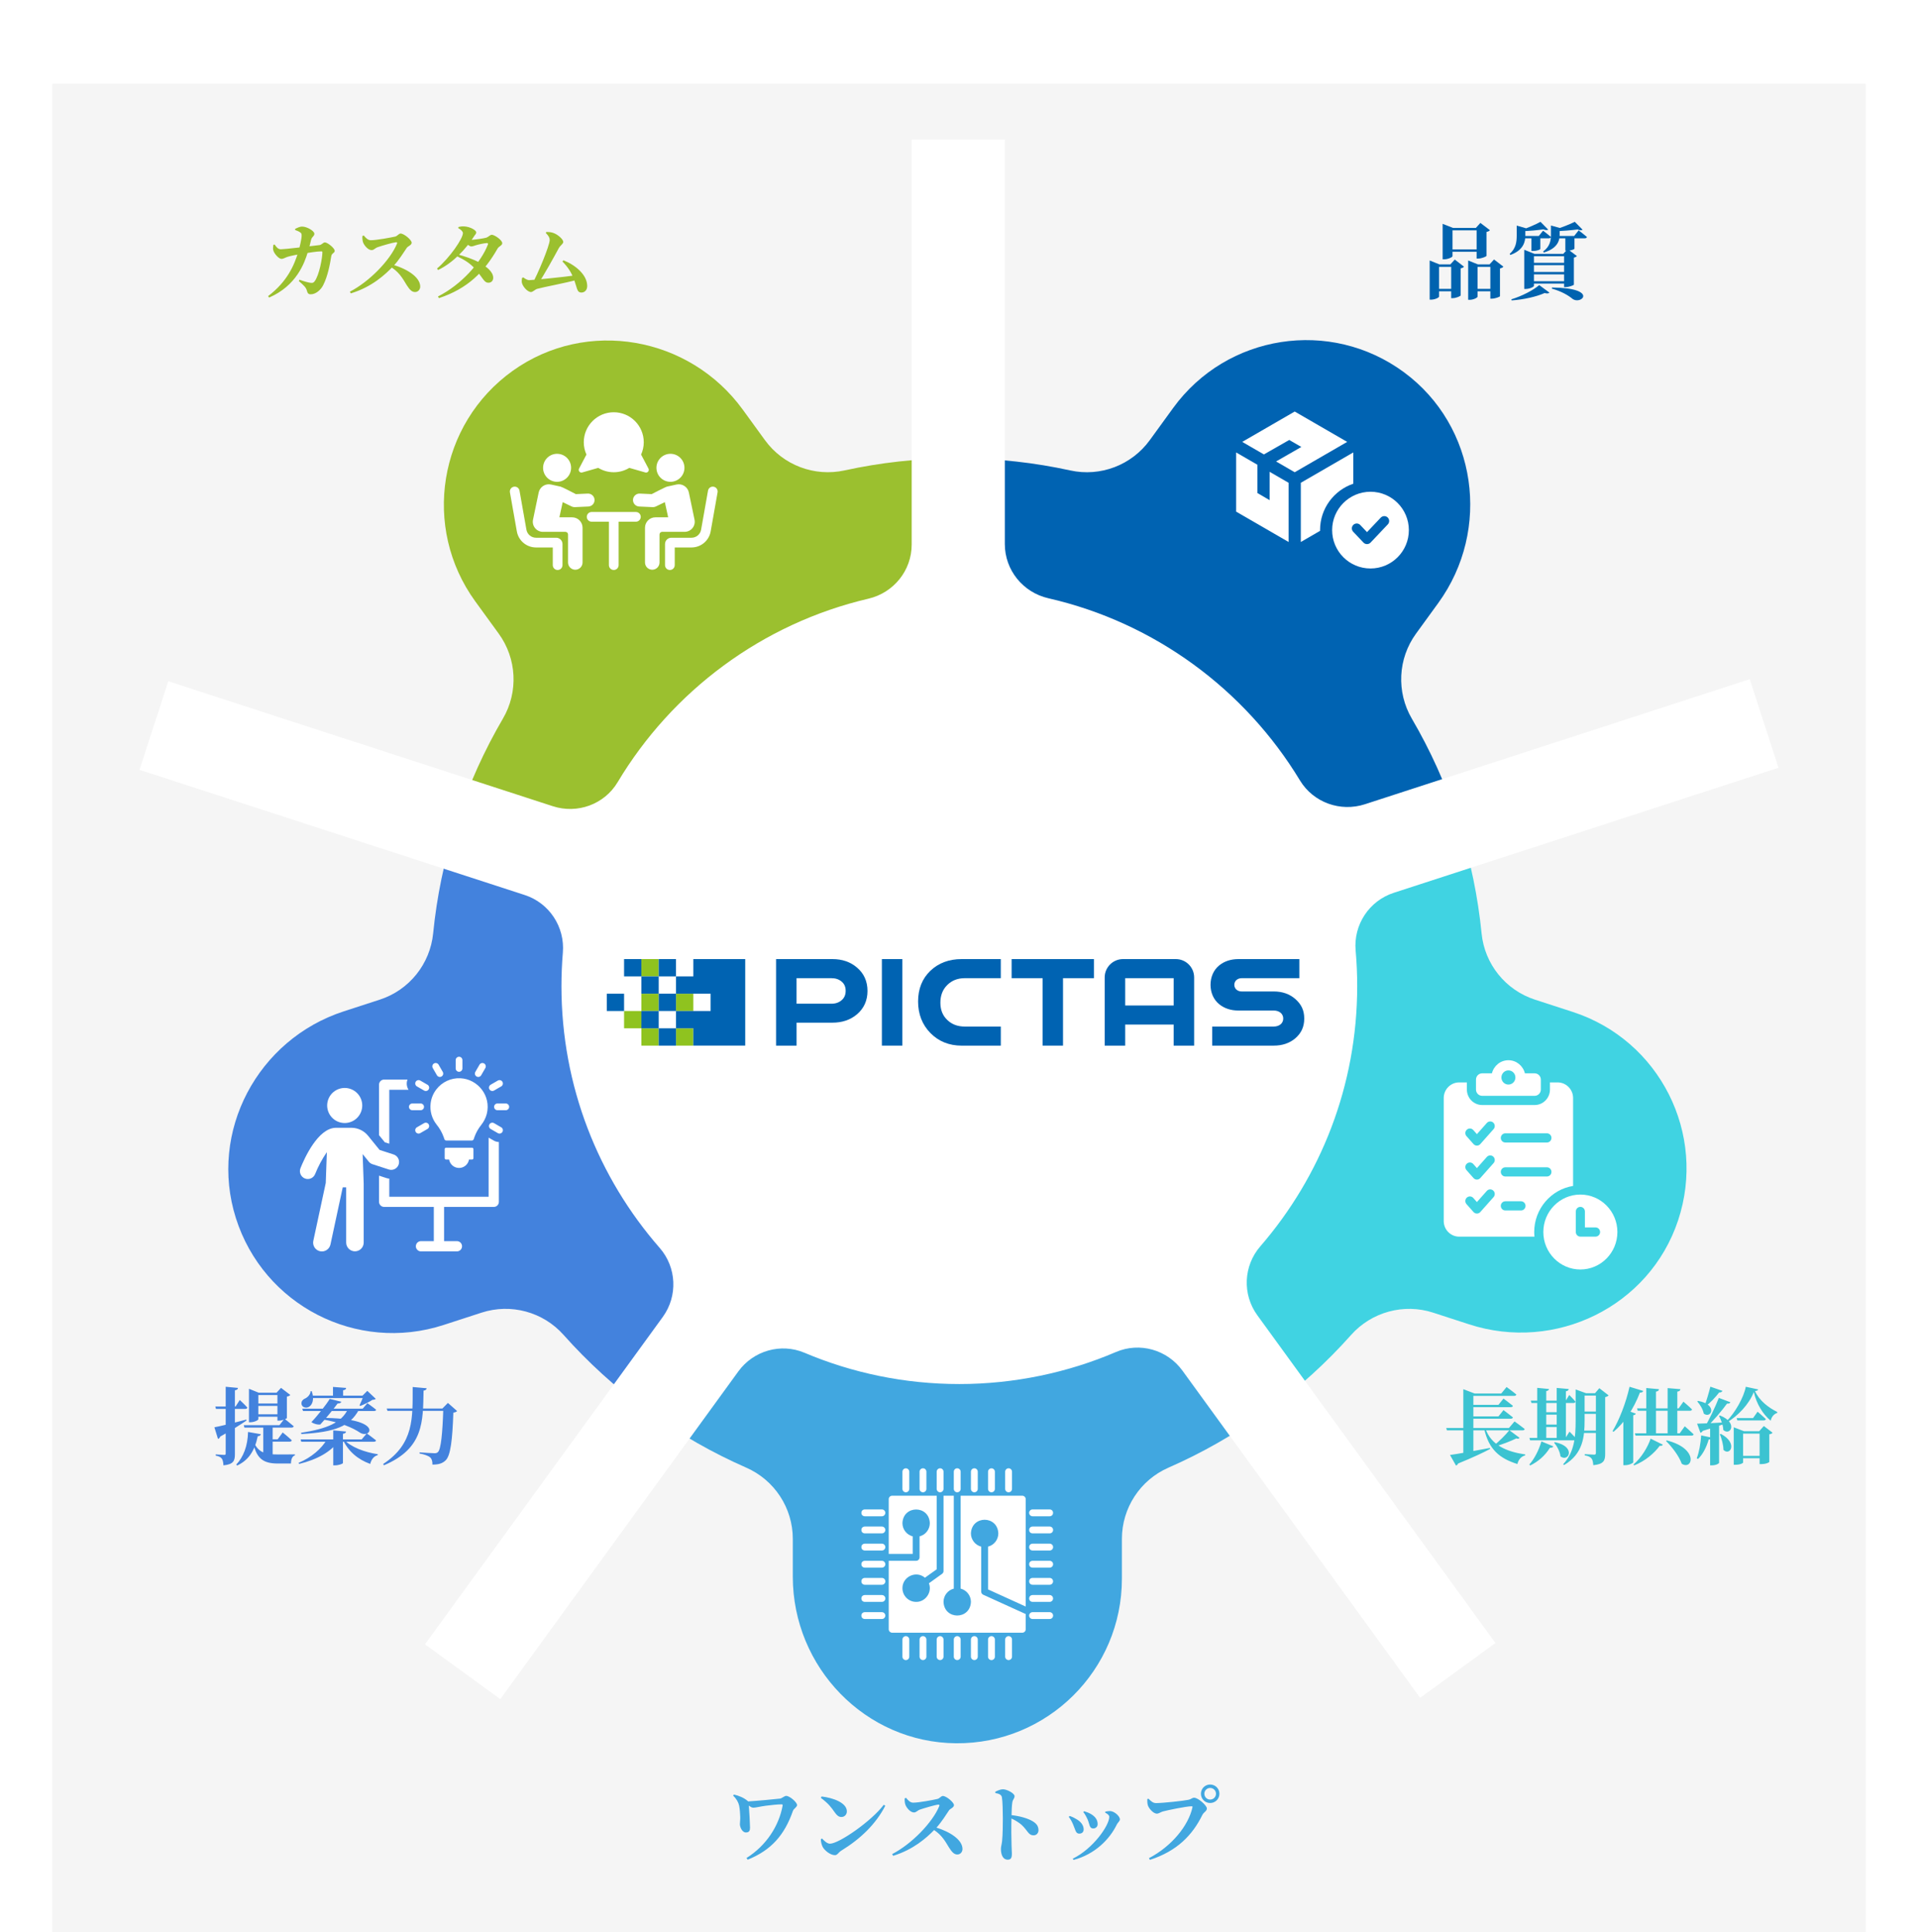 <svg width="550" height="554" viewBox="0 0 550 554" fill="none" xmlns="http://www.w3.org/2000/svg">
<rect x="15" y="24" width="520" height="530" fill="#F5F5F5"/>
<path d="M227.342 441.242V452.069C227.342 478.089 248.153 499.654 274.17 499.846C300.395 500.042 321.714 478.84 321.714 452.662V441.245C321.714 432.393 326.945 424.377 335.052 420.825C344.703 416.599 353.821 411.387 362.294 405.328L274.53 282.429L186.766 405.328C195.226 411.381 204.335 416.584 213.971 420.806C222.09 424.364 227.342 432.378 227.342 441.242Z" fill="#41A7E0"/>
<path d="M210.227 514.864L210.467 514.552C211.979 514.912 213.299 515.464 214.355 516.352C214.427 516.4 214.475 516.472 214.499 516.52C216.899 516.376 222.227 515.896 223.715 515.704C224.219 515.632 224.939 514.936 225.443 514.936C226.475 514.936 228.563 516.784 228.563 517.552C228.563 518.176 227.603 518.584 227.387 519.208C224.987 526.12 221.171 530.512 214.403 533.224L214.067 532.744C219.803 529.144 223.355 523.48 224.411 517.792C224.459 517.432 224.411 517.36 224.099 517.36C222.995 517.36 221.027 517.576 219.539 517.768C218.075 517.96 216.683 518.32 216.059 518.32C215.603 518.32 215.243 518.104 214.739 517.72C214.859 519.232 215.051 522.712 215.075 523.984C215.075 524.776 214.931 525.424 213.899 525.424C212.819 525.424 212.171 523.888 212.171 523.048C212.171 522.496 212.291 521.824 212.267 520.984C212.243 520.12 212.171 518.8 211.955 517.744C211.763 516.808 211.187 515.752 210.227 514.864ZM235.379 515.488L235.595 515.104C238.907 515.488 242.843 516.904 242.843 519.376C242.843 520.24 242.219 520.984 241.283 520.984C240.515 520.984 240.011 520.552 239.411 519.712C238.283 518.128 237.683 517.24 235.379 515.488ZM237.995 528.64C240.587 528.64 249.971 522.112 253.427 517.48L253.859 517.768C251.147 523.024 246.779 527.248 241.211 530.656C240.443 531.136 240.131 531.928 239.435 531.928C238.067 531.928 236.387 530.512 235.907 529.552C235.619 529 235.379 528.064 235.379 527.368L235.715 527.152C236.291 527.728 237.131 528.64 237.995 528.64ZM259.42 515.656L259.828 515.488C260.356 516.184 261.028 516.88 261.844 516.88C263.5 516.88 267.7 516.088 268.852 515.8C269.452 515.656 269.86 514.96 270.364 514.96C271.396 514.96 273.556 516.808 273.556 517.576C273.556 518.272 272.452 518.632 272.164 519.04C271.348 520.24 270.1 522.304 268.54 524.032C272.476 525.256 276.004 527.536 276.004 530.176C276.004 530.92 275.476 531.736 274.516 531.736C273.58 531.736 272.956 531.016 272.14 529.744C271.036 527.92 270.1 526.216 267.868 524.728C265.66 526.984 261.94 530.32 256.108 532.12L255.844 531.616C261.484 528.688 267.388 522.568 269.332 517.888C269.476 517.528 269.332 517.432 269.068 517.432C268.108 517.528 265.036 518.44 263.836 518.848C263.044 519.112 262.756 519.688 262.084 519.688C261.028 519.688 259.9 518.296 259.612 517.408C259.444 516.928 259.396 516.304 259.42 515.656ZM285.436 514.12L285.412 513.736C286.084 513.424 286.876 513.04 287.596 513.04C288.796 513.04 290.932 514.216 290.932 515.008C290.932 515.704 290.404 515.944 290.284 516.832C290.14 517.768 290.092 519.064 290.068 520.456C292.468 520.72 294.7 521.368 296.044 522.16C297.1 522.784 297.796 523.504 297.796 524.776C297.796 525.544 297.268 526.24 296.404 526.24C294.868 526.24 294.772 524.92 292.924 523.216C292.18 522.592 291.316 522.016 290.044 521.416C289.972 523.96 289.996 527.032 290.068 529.096C290.116 530.32 290.164 531.136 290.164 531.472C290.164 532.72 289.9 533.224 288.94 533.224C287.692 533.224 287.02 531.928 287.02 530.152C287.02 529.504 287.236 528.952 287.356 527.896C287.548 526.096 287.572 522.88 287.572 521.44C287.572 519.448 287.5 516.424 287.308 515.344C287.164 514.552 286.42 514.288 285.436 514.12ZM311.925 521.8C311.637 521.128 311.061 520.024 310.653 519.592L310.869 519.328C311.613 519.568 312.213 519.76 312.885 520.168C314.013 520.84 314.757 521.752 314.757 523.024C314.757 523.84 314.133 524.272 313.509 524.272C312.381 524.272 312.501 523.216 311.925 521.8ZM320.253 523.144C318.213 527.368 313.965 531.688 307.845 533.296L307.629 532.936C313.485 530.056 318.093 523.408 318.093 520.936C318.093 520.48 317.613 520.096 316.917 519.736L316.941 519.448C317.301 519.376 317.877 519.28 318.309 519.28C319.533 519.304 321.141 520.744 321.141 521.68C321.141 522.16 320.517 522.592 320.253 523.144ZM307.773 523.264C307.365 522.256 306.933 521.536 306.477 520.96L306.717 520.696C307.437 520.912 308.157 521.272 308.565 521.536C309.933 522.28 310.749 523.36 310.749 524.536C310.749 525.232 310.317 525.76 309.477 525.76C308.421 525.76 308.373 524.584 307.773 523.264ZM347.013 516.976C345.549 516.976 344.373 515.8 344.373 514.312C344.373 512.848 345.549 511.672 347.013 511.672C348.501 511.672 349.677 512.848 349.677 514.312C349.677 515.8 348.501 516.976 347.013 516.976ZM347.013 512.656C346.101 512.656 345.357 513.4 345.357 514.312C345.357 515.248 346.101 515.992 347.013 515.992C347.949 515.992 348.693 515.248 348.693 514.312C348.693 513.4 347.949 512.656 347.013 512.656ZM329.325 515.728C329.997 516.4 330.597 517 331.485 517C333.405 517 339.453 516.352 340.749 516.064C341.733 515.848 341.781 515.464 342.453 515.464C343.557 515.464 346.077 517.672 346.077 518.536C346.077 519.328 345.189 519.592 344.805 520.36C341.925 526.216 337.533 530.752 329.757 533.272L329.469 532.792C336.021 529.36 340.797 523.456 341.949 518.2C341.997 517.984 341.901 517.912 341.733 517.912C340.125 517.912 334.821 519.04 333.453 519.4C332.901 519.544 332.301 520.024 331.749 520.024C330.669 520.024 329.373 518.44 329.133 517.552C328.989 516.952 328.989 516.52 328.989 515.872L329.325 515.728Z" fill="#41A7E0"/>
<path d="M293.148 428.866H275.473V455.506C276.316 455.723 277.063 456.214 277.596 456.902C278.13 457.59 278.419 458.436 278.418 459.306C278.212 464.517 270.767 464.515 270.563 459.306C270.562 458.436 270.851 457.59 271.384 456.902C271.917 456.214 272.665 455.723 273.508 455.506V428.866H270.563C270.559 429.308 270.565 449.469 270.563 450.469C270.562 450.625 270.524 450.778 270.453 450.917C270.381 451.055 270.277 451.174 270.15 451.264L266.369 453.974C267.393 456.46 265.404 459.365 262.707 459.306C262.191 459.307 261.68 459.205 261.203 459.008C260.727 458.81 260.294 458.521 259.929 458.156C259.564 457.792 259.275 457.358 259.078 456.882C258.88 456.405 258.779 455.894 258.779 455.379C258.761 452.056 262.729 450.232 265.23 452.374L268.599 449.968V428.866H255.833C255.573 428.866 255.324 428.97 255.14 429.154C254.956 429.338 254.852 429.587 254.851 429.848V445.559H261.725V440.522C260.882 440.306 260.134 439.815 259.601 439.126C259.068 438.438 258.779 437.592 258.779 436.722C258.985 431.511 266.43 431.513 266.635 436.722C266.636 437.592 266.347 438.438 265.813 439.126C265.28 439.815 264.533 440.306 263.69 440.522V446.541C263.689 446.801 263.585 447.051 263.401 447.235C263.217 447.419 262.968 447.522 262.708 447.523C261.291 447.523 256.175 447.523 254.852 447.523V467.163C254.853 467.423 254.957 467.672 255.141 467.856C255.325 468.04 255.574 468.144 255.834 468.145H293.149C293.409 468.144 293.658 468.04 293.842 467.856C294.026 467.672 294.13 467.423 294.131 467.163V462.792C293.046 462.296 283.294 457.869 281.944 457.254C281.772 457.177 281.625 457.051 281.523 456.893C281.42 456.734 281.365 456.55 281.365 456.361V443.467C280.522 443.251 279.775 442.76 279.241 442.072C278.708 441.384 278.419 440.538 278.42 439.667C278.625 434.457 286.07 434.458 286.275 439.667C286.276 440.538 285.987 441.384 285.453 442.072C284.92 442.76 284.173 443.251 283.33 443.467V455.732C284.784 456.393 292.877 460.07 294.131 460.642V429.848C294.13 429.587 294.026 429.338 293.842 429.154C293.658 428.97 293.408 428.866 293.148 428.866Z" fill="white"/>
<path d="M264.671 427.884C264.8 427.884 264.928 427.858 265.047 427.809C265.167 427.76 265.275 427.687 265.366 427.596C265.457 427.505 265.53 427.397 265.579 427.278C265.628 427.158 265.654 427.031 265.653 426.902V421.992C265.655 421.862 265.63 421.733 265.582 421.613C265.533 421.493 265.461 421.383 265.369 421.291C265.278 421.199 265.169 421.126 265.05 421.076C264.93 421.026 264.801 421 264.671 421C264.542 421 264.413 421.026 264.293 421.076C264.174 421.126 264.065 421.199 263.974 421.291C263.882 421.383 263.81 421.493 263.761 421.613C263.713 421.733 263.688 421.862 263.69 421.992V426.902C263.689 427.031 263.715 427.158 263.764 427.278C263.813 427.397 263.886 427.505 263.977 427.596C264.068 427.687 264.176 427.76 264.296 427.809C264.415 427.858 264.542 427.884 264.671 427.884Z" fill="white"/>
<path d="M259.759 427.884C259.888 427.884 260.016 427.858 260.135 427.809C260.254 427.76 260.363 427.688 260.454 427.596C260.545 427.505 260.617 427.397 260.667 427.278C260.716 427.158 260.741 427.031 260.741 426.902V421.992C260.741 421.732 260.638 421.482 260.454 421.298C260.27 421.113 260.02 421.01 259.759 421.01C259.499 421.01 259.249 421.113 259.065 421.298C258.881 421.482 258.777 421.732 258.777 421.992V426.902C258.777 427.031 258.803 427.158 258.852 427.278C258.901 427.397 258.974 427.505 259.065 427.596C259.156 427.687 259.264 427.76 259.383 427.809C259.503 427.858 259.63 427.884 259.759 427.884Z" fill="white"/>
<path d="M289.219 427.884C289.348 427.884 289.476 427.858 289.595 427.809C289.714 427.76 289.822 427.687 289.913 427.596C290.005 427.505 290.077 427.397 290.126 427.278C290.176 427.158 290.201 427.031 290.201 426.902V421.992C290.202 421.862 290.178 421.733 290.129 421.613C290.08 421.493 290.008 421.383 289.917 421.291C289.825 421.199 289.717 421.126 289.597 421.076C289.477 421.026 289.349 421 289.219 421C289.089 421 288.961 421.026 288.841 421.076C288.721 421.126 288.612 421.199 288.521 421.291C288.43 421.383 288.358 421.493 288.309 421.613C288.26 421.733 288.236 421.862 288.237 421.992V426.902C288.237 427.031 288.262 427.158 288.311 427.278C288.361 427.397 288.433 427.505 288.524 427.596C288.616 427.687 288.724 427.76 288.843 427.809C288.962 427.858 289.09 427.884 289.219 427.884Z" fill="white"/>
<path d="M284.309 427.884C284.438 427.884 284.565 427.858 284.685 427.809C284.804 427.76 284.912 427.687 285.003 427.596C285.094 427.505 285.167 427.397 285.216 427.278C285.265 427.158 285.291 427.031 285.291 426.902V421.992C285.291 421.732 285.187 421.482 285.003 421.298C284.819 421.113 284.569 421.01 284.309 421.01C284.048 421.01 283.798 421.113 283.614 421.298C283.43 421.482 283.327 421.732 283.327 421.992V426.902C283.327 427.031 283.352 427.158 283.401 427.278C283.451 427.397 283.523 427.505 283.614 427.596C283.705 427.688 283.814 427.76 283.933 427.809C284.052 427.858 284.18 427.884 284.309 427.884Z" fill="white"/>
<path d="M279.4 427.884C279.529 427.884 279.656 427.858 279.775 427.809C279.895 427.76 280.003 427.687 280.094 427.596C280.185 427.505 280.258 427.397 280.307 427.278C280.356 427.158 280.382 427.031 280.381 426.902V421.992C280.383 421.862 280.358 421.733 280.31 421.613C280.261 421.493 280.189 421.383 280.097 421.291C280.006 421.199 279.897 421.126 279.778 421.076C279.658 421.026 279.529 421 279.399 421C279.27 421 279.141 421.026 279.021 421.076C278.902 421.126 278.793 421.199 278.702 421.291C278.61 421.383 278.538 421.493 278.489 421.613C278.441 421.733 278.416 421.862 278.418 421.992V426.902C278.417 427.031 278.443 427.158 278.492 427.278C278.541 427.397 278.614 427.505 278.705 427.596C278.796 427.687 278.904 427.76 279.024 427.809C279.143 427.858 279.271 427.884 279.4 427.884Z" fill="white"/>
<path d="M274.49 469.126C274.361 469.126 274.234 469.152 274.114 469.201C273.995 469.25 273.887 469.323 273.796 469.414C273.705 469.505 273.632 469.613 273.583 469.732C273.534 469.852 273.508 469.979 273.508 470.108V475.018C273.511 475.277 273.616 475.524 273.799 475.706C273.983 475.888 274.232 475.99 274.49 475.99C274.749 475.99 274.997 475.888 275.181 475.706C275.365 475.524 275.47 475.277 275.472 475.018V470.108C275.472 469.979 275.447 469.852 275.398 469.732C275.348 469.613 275.276 469.505 275.185 469.414C275.094 469.322 274.985 469.25 274.866 469.201C274.747 469.151 274.619 469.126 274.49 469.126Z" fill="white"/>
<path d="M269.581 469.126C269.452 469.126 269.324 469.152 269.205 469.201C269.086 469.25 268.977 469.323 268.886 469.414C268.795 469.505 268.723 469.613 268.673 469.732C268.624 469.852 268.599 469.979 268.599 470.108V475.018C268.601 475.277 268.706 475.524 268.89 475.706C269.074 475.888 269.322 475.99 269.581 475.99C269.839 475.99 270.088 475.888 270.271 475.706C270.455 475.524 270.56 475.277 270.563 475.018V470.108C270.563 469.979 270.537 469.852 270.488 469.732C270.439 469.613 270.366 469.505 270.275 469.414C270.184 469.322 270.076 469.25 269.956 469.201C269.837 469.151 269.71 469.126 269.581 469.126Z" fill="white"/>
<path d="M264.671 469.126C264.542 469.126 264.415 469.152 264.296 469.201C264.176 469.25 264.068 469.323 263.977 469.414C263.886 469.505 263.813 469.613 263.764 469.732C263.715 469.852 263.689 469.979 263.689 470.108V475.018C263.692 475.277 263.797 475.524 263.981 475.706C264.164 475.888 264.413 475.99 264.671 475.99C264.93 475.99 265.178 475.888 265.362 475.706C265.546 475.524 265.651 475.277 265.653 475.018V470.108C265.653 469.979 265.628 469.852 265.579 469.732C265.529 469.613 265.457 469.505 265.366 469.414C265.275 469.322 265.166 469.25 265.047 469.201C264.928 469.151 264.8 469.126 264.671 469.126Z" fill="white"/>
<path d="M259.759 469.126C259.63 469.126 259.503 469.152 259.383 469.201C259.264 469.25 259.156 469.323 259.065 469.414C258.974 469.505 258.901 469.613 258.852 469.732C258.803 469.852 258.777 469.979 258.777 470.108V475.018C258.777 475.278 258.881 475.528 259.065 475.712C259.249 475.897 259.499 476 259.759 476C260.02 476 260.27 475.897 260.454 475.712C260.638 475.528 260.741 475.278 260.741 475.018V470.108C260.741 469.979 260.716 469.852 260.667 469.732C260.617 469.613 260.545 469.505 260.454 469.414C260.363 469.322 260.254 469.25 260.135 469.201C260.016 469.151 259.888 469.126 259.759 469.126Z" fill="white"/>
<path d="M289.219 469.126C289.09 469.126 288.962 469.151 288.843 469.201C288.724 469.25 288.615 469.322 288.524 469.414C288.433 469.505 288.361 469.613 288.311 469.732C288.262 469.852 288.237 469.979 288.237 470.108V475.018C288.239 475.277 288.344 475.524 288.528 475.706C288.712 475.888 288.96 475.99 289.219 475.99C289.478 475.99 289.726 475.888 289.91 475.706C290.094 475.524 290.198 475.277 290.201 475.018V470.108C290.201 469.979 290.176 469.852 290.126 469.732C290.077 469.613 290.005 469.505 289.913 469.414C289.822 469.323 289.714 469.25 289.595 469.201C289.476 469.152 289.348 469.126 289.219 469.126Z" fill="white"/>
<path d="M284.309 469.126C284.18 469.126 284.052 469.151 283.933 469.201C283.814 469.25 283.705 469.322 283.614 469.414C283.523 469.505 283.451 469.613 283.401 469.732C283.352 469.852 283.327 469.979 283.327 470.108V475.018C283.327 475.278 283.43 475.528 283.614 475.712C283.798 475.897 284.048 476 284.309 476C284.569 476 284.819 475.897 285.003 475.712C285.187 475.528 285.291 475.278 285.291 475.018V470.108C285.291 469.979 285.265 469.852 285.216 469.732C285.167 469.613 285.094 469.505 285.003 469.414C284.912 469.323 284.804 469.25 284.685 469.201C284.565 469.152 284.438 469.126 284.309 469.126Z" fill="white"/>
<path d="M279.399 469.126C279.271 469.126 279.143 469.151 279.024 469.201C278.904 469.25 278.796 469.322 278.705 469.414C278.614 469.505 278.541 469.613 278.492 469.732C278.443 469.852 278.417 469.979 278.417 470.108V475.018C278.42 475.277 278.525 475.524 278.709 475.706C278.892 475.888 279.141 475.99 279.399 475.99C279.658 475.99 279.906 475.888 280.09 475.706C280.274 475.524 280.379 475.277 280.381 475.018V470.108C280.382 469.979 280.356 469.852 280.307 469.732C280.258 469.613 280.185 469.505 280.094 469.414C280.003 469.323 279.895 469.25 279.775 469.201C279.656 469.152 279.528 469.126 279.399 469.126Z" fill="white"/>
<path d="M252.887 447.523H247.977C246.675 447.574 246.673 449.436 247.977 449.487H252.887C253.147 449.487 253.397 449.384 253.581 449.199C253.765 449.015 253.869 448.765 253.869 448.505C253.869 448.245 253.765 447.995 253.581 447.811C253.397 447.627 253.147 447.523 252.887 447.523Z" fill="white"/>
<path d="M252.887 452.433H247.977C246.675 452.483 246.673 454.345 247.977 454.397H252.887C253.016 454.398 253.145 454.373 253.265 454.325C253.386 454.276 253.495 454.204 253.587 454.113C253.68 454.021 253.753 453.913 253.803 453.793C253.853 453.673 253.879 453.544 253.879 453.415C253.879 453.285 253.853 453.156 253.803 453.037C253.753 452.917 253.68 452.808 253.587 452.717C253.495 452.625 253.386 452.553 253.265 452.505C253.145 452.456 253.016 452.431 252.887 452.433Z" fill="white"/>
<path d="M252.887 457.343H247.977C246.675 457.393 246.673 459.255 247.977 459.307H252.887C253.016 459.308 253.145 459.283 253.265 459.235C253.386 459.186 253.495 459.114 253.587 459.022C253.68 458.931 253.753 458.822 253.803 458.703C253.853 458.583 253.879 458.454 253.879 458.325C253.879 458.195 253.853 458.066 253.803 457.946C253.753 457.827 253.68 457.718 253.587 457.627C253.495 457.535 253.386 457.463 253.265 457.414C253.145 457.366 253.016 457.341 252.887 457.343Z" fill="white"/>
<path d="M252.887 462.252H247.977C246.675 462.303 246.673 464.165 247.977 464.216H252.887C253.147 464.216 253.397 464.113 253.581 463.929C253.765 463.745 253.869 463.495 253.869 463.234C253.869 462.974 253.765 462.724 253.581 462.54C253.397 462.356 253.147 462.252 252.887 462.252Z" fill="white"/>
<path d="M252.887 432.794H247.977C246.675 432.844 246.673 434.706 247.977 434.757H252.887C253.147 434.757 253.397 434.654 253.581 434.47C253.765 434.286 253.869 434.036 253.869 433.775C253.869 433.515 253.765 433.265 253.581 433.081C253.397 432.897 253.147 432.794 252.887 432.794Z" fill="white"/>
<path d="M252.887 437.703H247.977C246.675 437.754 246.673 439.616 247.977 439.667H252.887C253.147 439.667 253.397 439.564 253.581 439.38C253.765 439.195 253.869 438.946 253.869 438.685C253.869 438.425 253.765 438.175 253.581 437.991C253.397 437.807 253.147 437.703 252.887 437.703Z" fill="white"/>
<path d="M252.887 442.613H247.977C246.675 442.664 246.673 444.526 247.977 444.577H252.887C253.147 444.577 253.397 444.474 253.581 444.29C253.765 444.105 253.869 443.856 253.869 443.595C253.869 443.335 253.765 443.085 253.581 442.901C253.397 442.717 253.147 442.613 252.887 442.613Z" fill="white"/>
<path d="M301.002 447.523H296.093C294.791 447.574 294.789 449.436 296.093 449.487H301.002C301.263 449.487 301.513 449.384 301.697 449.199C301.881 449.015 301.984 448.765 301.984 448.505C301.984 448.245 301.881 447.995 301.697 447.811C301.513 447.627 301.263 447.523 301.002 447.523Z" fill="white"/>
<path d="M301.002 452.433H296.093C294.791 452.483 294.789 454.345 296.093 454.397H301.002C301.261 454.394 301.508 454.289 301.69 454.105C301.872 453.922 301.975 453.673 301.975 453.415C301.975 453.156 301.872 452.908 301.69 452.724C301.508 452.54 301.261 452.435 301.002 452.433Z" fill="white"/>
<path d="M301.002 457.343H296.093C294.791 457.393 294.789 459.255 296.093 459.307H301.002C301.261 459.304 301.508 459.199 301.69 459.016C301.872 458.832 301.975 458.583 301.975 458.325C301.975 458.066 301.872 457.818 301.69 457.634C301.508 457.45 301.261 457.345 301.002 457.343Z" fill="white"/>
<path d="M301.003 462.252H296.093C295.833 462.252 295.583 462.356 295.399 462.54C295.215 462.724 295.111 462.974 295.111 463.234C295.111 463.495 295.215 463.745 295.399 463.929C295.583 464.113 295.833 464.216 296.093 464.216H301.003C301.264 464.216 301.513 464.113 301.697 463.929C301.882 463.745 301.985 463.495 301.985 463.234C301.985 462.974 301.882 462.724 301.697 462.54C301.513 462.356 301.264 462.252 301.003 462.252Z" fill="white"/>
<path d="M296.093 434.757H301.003C302.304 434.707 302.307 432.845 301.003 432.794H296.093C295.833 432.794 295.583 432.897 295.399 433.081C295.215 433.265 295.111 433.515 295.111 433.775C295.111 434.036 295.215 434.286 295.399 434.47C295.583 434.654 295.833 434.757 296.093 434.757Z" fill="white"/>
<path d="M301.002 437.703H296.093C294.791 437.754 294.789 439.616 296.093 439.667H301.002C301.263 439.667 301.513 439.564 301.697 439.38C301.881 439.195 301.984 438.946 301.984 438.685C301.984 438.425 301.881 438.175 301.697 437.991C301.513 437.807 301.263 437.703 301.002 437.703Z" fill="white"/>
<path d="M301.002 442.613H296.093C294.791 442.664 294.789 444.526 296.093 444.577H301.002C301.263 444.577 301.513 444.474 301.697 444.29C301.881 444.105 301.984 443.856 301.984 443.595C301.984 443.335 301.881 443.085 301.697 442.901C301.513 442.717 301.263 442.613 301.002 442.613Z" fill="white"/>
<path d="M274.49 427.884C274.75 427.883 275 427.779 275.184 427.595C275.368 427.411 275.471 427.162 275.472 426.902V421.992C275.474 421.862 275.449 421.733 275.4 421.613C275.352 421.493 275.28 421.383 275.188 421.291C275.097 421.199 274.988 421.126 274.868 421.076C274.749 421.026 274.62 421 274.49 421C274.361 421 274.232 421.026 274.112 421.076C273.992 421.126 273.884 421.199 273.792 421.291C273.701 421.383 273.629 421.493 273.58 421.613C273.531 421.733 273.507 421.862 273.508 421.992V426.902C273.509 427.162 273.613 427.411 273.797 427.595C273.981 427.779 274.23 427.883 274.49 427.884Z" fill="white"/>
<path d="M269.581 427.884C269.84 427.881 270.089 427.777 270.272 427.593C270.456 427.41 270.56 427.161 270.563 426.902V421.992C270.564 421.862 270.54 421.733 270.491 421.613C270.442 421.493 270.37 421.383 270.279 421.291C270.187 421.199 270.079 421.126 269.959 421.076C269.839 421.026 269.71 421 269.581 421C269.451 421 269.322 421.026 269.203 421.076C269.083 421.126 268.974 421.199 268.883 421.291C268.791 421.383 268.719 421.493 268.671 421.613C268.622 421.733 268.597 421.862 268.599 421.992V426.902C268.601 427.161 268.705 427.41 268.889 427.593C269.073 427.777 269.321 427.881 269.581 427.884Z" fill="white"/>
<path d="M410.987 376.382L421.284 379.727C446.028 387.768 472.97 374.639 481.194 349.953C489.484 325.072 475.908 298.245 451.011 290.154L440.153 286.626C431.736 283.89 425.726 276.441 424.855 267.633C423.818 257.15 421.681 246.866 418.535 236.935L274.53 282.426L364.292 403.873C372.663 397.696 380.428 390.641 387.421 382.783C393.312 376.162 402.558 373.643 410.987 376.379V376.382Z" fill="#40D3E2"/>
<path d="M414.72 409.456H432.696L434.304 407.56C434.304 407.56 436.104 408.832 437.232 409.744C437.16 410.008 436.896 410.128 436.536 410.128H414.912L414.72 409.456ZM420.816 399.568H430.488L432.024 397.696C432.024 397.696 433.776 398.968 434.832 399.856C434.76 400.12 434.496 400.24 434.16 400.24H420.816V399.568ZM420.984 402.808H429.696L431.136 401.008C431.136 401.008 432.792 402.232 433.848 403.096C433.776 403.36 433.512 403.48 433.176 403.48H420.984V402.808ZM420.984 406.12H429.696L431.136 404.32C431.136 404.32 432.792 405.544 433.848 406.408C433.776 406.672 433.512 406.792 433.176 406.792H420.984V406.12ZM415.8 417.184C417.792 416.92 422.4 416.104 427.248 415.168L427.296 415.456C425.328 416.512 422.472 417.856 418.128 419.632C418.008 419.92 417.768 420.136 417.528 420.232L415.8 417.184ZM425.904 409.48C427.56 414.4 432 416.224 437.376 417.04L437.352 417.304C436.224 417.592 435.456 418.456 435.12 419.776C430.08 418.192 426.936 415.672 425.592 409.672L425.904 409.48ZM432.816 410.08L435.744 412.264C435.576 412.504 435.36 412.6 434.808 412.432C433.2 413.224 430.752 414.184 428.52 414.808L428.304 414.544C429.912 413.272 431.856 411.304 432.816 410.08ZM419.616 409.48H422.496V417.136L419.616 417.448V409.48ZM419.616 399.568V398.32L422.88 399.568H422.496V409.72H419.616V399.568ZM438.96 401.608H448.992L450 399.976C450 399.976 451.152 401.128 451.776 401.896C451.728 402.16 451.488 402.28 451.176 402.28H439.152L438.96 401.608ZM438.576 412.288H448.92L450.072 410.488C450.072 410.488 451.368 411.76 452.064 412.6C452.016 412.864 451.776 412.984 451.464 412.984H438.768L438.576 412.288ZM440.808 397.936L444.192 398.272C444.144 398.56 443.952 398.776 443.4 398.872V412.72H440.808V397.936ZM446.4 397.96L449.856 398.272C449.784 398.608 449.616 398.824 449.04 398.92V412.72H446.4V397.96ZM442.008 413.296L445.44 414.712C445.32 414.976 444.984 415.168 444.456 415.12C442.968 417.496 440.952 419.152 438.816 420.184L438.528 419.944C439.896 418.432 441.24 415.936 442.008 413.296ZM445.872 413.512C452.112 414.784 449.808 419.368 447.48 417.592C447.336 416.2 446.472 414.64 445.656 413.656L445.872 413.512ZM442.128 404.92H447.528V405.616H442.128V404.92ZM442.104 408.472H447.6V409.168H442.104V408.472ZM453.336 399.472H459.096V400.144H453.336V399.472ZM453.264 404.728H459.264V405.4H453.264V404.728ZM453.264 410.2H459.024V410.872H453.264V410.2ZM457.632 399.472H457.392L458.616 398.032L461.28 400.096C461.112 400.288 460.776 400.504 460.296 400.6V416.896C460.296 418.768 459.888 419.824 456.888 420.112C456.816 419.248 456.696 418.576 456.384 418.192C456.024 417.76 455.52 417.472 454.44 417.304V416.944C454.44 416.944 456.648 417.088 457.128 417.088C457.512 417.088 457.632 416.944 457.632 416.608V399.472ZM451.824 399.472V399.232V398.392L454.8 399.472H454.392V407.344C454.392 411.88 453.96 416.872 448.512 420.064L448.248 419.848C451.464 416.392 451.824 412 451.824 407.368V399.472ZM469.44 403.816H481.368L482.736 401.896C482.736 401.896 484.296 403.216 485.208 404.128C485.136 404.392 484.896 404.512 484.56 404.512H469.632L469.44 403.816ZM468.816 410.968H481.68L483.12 408.952C483.12 408.952 484.728 410.344 485.664 411.256C485.592 411.52 485.352 411.64 485.016 411.64H469.008L468.816 410.968ZM472.08 397.984L475.728 398.32C475.68 398.68 475.488 398.92 474.864 399.016V411.4H472.08V397.984ZM478.2 398.008L481.872 398.32C481.824 398.68 481.632 398.92 480.984 399.016V411.4H478.2V398.008ZM473.328 412.504L476.832 414.232C476.712 414.472 476.472 414.616 475.92 414.568C474.408 416.656 471.792 418.912 468.6 420.184L468.408 419.92C470.712 417.976 472.536 414.856 473.328 412.504ZM477.96 413.008C487.248 415.36 485.376 421.672 482.256 419.704C481.464 417.472 479.472 414.88 477.744 413.176L477.96 413.008ZM465.504 405.448L466.344 404.344L469.08 405.328C469.008 405.568 468.768 405.712 468.336 405.808V419.296C468.288 419.536 467.136 420.112 466.032 420.112H465.504V405.448ZM467.28 397.624L471.216 398.824C471.12 399.112 470.808 399.328 470.256 399.304C468.408 404.08 465.816 407.92 462.696 410.536L462.408 410.344C464.28 407.248 466.248 402.28 467.28 397.624ZM490.464 397.6L493.92 398.8C493.8 399.088 493.488 399.28 492.984 399.256C491.832 400.744 490.44 402.208 489.168 403.168L488.832 402.976C489.336 401.656 489.984 399.496 490.464 397.6ZM492.888 400.816L496.2 402.064C496.104 402.352 495.768 402.52 495.24 402.448C493.824 404.416 491.352 407.344 489.144 409.432H488.736C490.176 406.96 491.904 403.336 492.888 400.816ZM486.648 408.208C488.088 408.184 491.424 408.04 494.784 407.824L494.808 408.16C493.368 408.688 491.256 409.384 488.28 410.272C488.112 410.584 487.872 410.752 487.608 410.8L486.648 408.208ZM486.936 401.68C492.696 402.712 490.704 406.912 488.568 405.328C488.352 404.128 487.488 402.712 486.696 401.824L486.936 401.68ZM493.2 405.856C498.552 407.944 496.128 411.856 494.16 410.008C494.136 408.664 493.512 407.08 492.936 405.976L493.2 405.856ZM493.464 411.136C498.48 413.776 496.08 417.616 494.208 415.72C494.208 414.256 493.68 412.48 493.176 411.232L493.464 411.136ZM490.392 408.688L492.96 408.496V419.44C492.96 419.608 492.144 420.16 490.848 420.16H490.392V408.688ZM487.824 411.568L490.848 412.216C490.752 412.504 490.512 412.744 489.984 412.744C489.312 415.024 488.28 417.04 486.912 418.336L486.552 418.144C487.224 416.392 487.68 413.92 487.824 411.568ZM498 406.6H502.704L504 404.776C504 404.776 505.488 406.024 506.376 406.888C506.304 407.152 506.064 407.272 505.728 407.272H498.192L498 406.6ZM497.16 410.368V409.24L500.088 410.368H504.456L505.8 408.88L508.296 410.8C508.152 411.016 507.888 411.16 507.36 411.256V419.176C507.36 419.296 506.472 419.8 505.056 419.8H504.576V411.064H499.848V419.344C499.848 419.536 499.008 419.992 497.64 419.992H497.16V410.368ZM498.432 417.448H505.848V418.12H498.432V417.448ZM502.92 399.136C501.528 402.688 498.384 405.952 495.192 407.872L495 407.608C497.496 405.184 500.064 400.648 500.616 397.624L504.168 398.392C504.096 398.656 503.856 398.8 503.256 398.848C504.48 401.608 507.168 403.648 509.64 404.848L509.616 405.136C508.608 405.448 507.936 406.384 507.768 407.368C505.512 405.496 503.688 402.544 502.92 399.136Z" fill="#3CC3D1"/>
<g clip-path="url(#clip0_7115_21779)">
<path d="M425.024 314.204H440.07C441.051 314.204 441.848 313.4 441.848 312.405V309.553C441.848 308.56 441.054 307.754 440.07 307.754H437.28C436.749 305.604 434.837 303.997 432.549 303.997C430.261 303.997 428.349 305.602 427.817 307.754H425.024C424.043 307.754 423.247 308.56 423.247 309.553V312.405C423.247 313.397 424.043 314.204 425.024 314.204ZM432.546 306.911C433.656 306.911 434.555 307.821 434.555 308.943C434.555 310.066 433.656 310.976 432.546 310.976C431.436 310.976 430.537 310.066 430.537 308.943C430.537 307.821 431.436 306.911 432.546 306.911Z" fill="white"/>
<path d="M451.095 340.038V314.831C451.095 312.368 449.107 310.356 446.671 310.356H444.46V312.405C444.46 314.855 442.495 316.843 440.073 316.843H425.025C422.613 316.843 420.638 314.855 420.638 312.405V310.356H418.426C415.988 310.356 414 312.368 414 314.831V350.109C414 352.573 415.988 354.584 418.424 354.584H440.02C439.97 354.145 439.947 353.703 439.947 353.264C439.947 346.602 444.78 341.057 451.095 340.038ZM431.67 324.952H443.589C444.31 324.952 444.894 325.543 444.894 326.272C444.894 327.001 444.31 327.592 443.589 327.592H431.67C430.95 327.592 430.366 327.001 430.366 326.272C430.366 325.543 430.95 324.952 431.67 324.952ZM431.67 334.696H443.589C444.31 334.696 444.894 335.286 444.894 336.015C444.894 336.744 444.31 337.335 443.589 337.335H431.67C430.95 337.335 430.366 336.744 430.366 336.015C430.366 335.286 430.95 334.696 431.67 334.696ZM428.301 343.231L424.485 347.531C424.238 347.807 423.888 347.959 423.515 347.959C423.142 347.959 422.794 347.807 422.545 347.531L420.533 345.256C420.049 344.716 420.086 343.872 420.633 343.383C421.167 342.904 421.987 342.944 422.471 343.484L423.515 344.665L426.361 341.459C426.844 340.919 427.665 340.882 428.199 341.371C428.733 341.85 428.783 342.691 428.299 343.231H428.301ZM428.301 333.488L424.485 337.787C424.238 338.064 423.888 338.226 423.515 338.226C423.142 338.226 422.794 338.064 422.545 337.787L420.533 335.513C420.049 334.972 420.086 334.129 420.633 333.653C421.167 333.163 421.987 333.214 422.471 333.754L423.515 334.935L426.361 331.729C426.844 331.189 427.665 331.138 428.199 331.628C428.733 332.118 428.783 332.948 428.299 333.488H428.301ZM428.301 323.745L424.485 328.044C424.238 328.321 423.888 328.483 423.515 328.483C423.142 328.483 422.794 328.321 422.545 328.044L420.533 325.769C420.049 325.229 420.086 324.399 420.633 323.909C421.167 323.42 421.987 323.47 422.471 324.011L423.515 325.192L426.361 321.986C426.844 321.446 427.665 321.395 428.199 321.885C428.733 322.374 428.783 323.204 428.299 323.745H428.301ZM436.154 347.078H431.668C430.947 347.078 430.363 346.488 430.363 345.759C430.363 345.03 430.947 344.439 431.668 344.439H436.154C436.875 344.439 437.459 345.03 437.459 345.759C437.459 346.488 436.875 347.078 436.154 347.078Z" fill="white"/>
<path d="M453.181 342.515C447.324 342.515 442.561 347.334 442.561 353.256C442.561 359.179 447.324 364 453.181 364C459.037 364 463.798 359.182 463.798 353.256C463.798 347.331 459.035 342.515 453.181 342.515ZM457.533 354.579H453.181C452.46 354.579 451.876 353.988 451.876 353.259V347.366C451.876 346.637 452.46 346.046 453.181 346.046C453.901 346.046 454.485 346.637 454.485 347.366V351.939H457.533C458.254 351.939 458.838 352.53 458.838 353.259C458.838 353.988 458.254 354.579 457.533 354.579Z" fill="white"/>
</g>
<path d="M406.054 181.681L412.417 172.923C427.709 151.873 423.552 122.192 402.613 106.745C381.511 91.174 351.802 95.794 336.414 116.974L329.704 126.21C324.501 133.37 315.557 136.783 306.913 134.89C296.623 132.638 286.18 131.49 275.765 131.416L274.53 282.429L417.772 234.587C414.483 224.718 410.174 215.153 404.86 206.072C400.383 198.422 400.842 188.851 406.054 181.681Z" fill="#0063B2"/>
<path d="M369.521 138.435L364.067 135.28V143.409L360.575 141.37V133.261L354.474 129.732V146.702L369.521 155.405V138.435Z" fill="white"/>
<path d="M362.432 130.295L369.698 126.151L373.166 128.157L365.924 132.314L371.266 135.404L386.314 126.703L371.266 118L356.219 126.703L362.432 130.295Z" fill="white"/>
<path d="M388.06 129.728V138.7C382.538 140.559 378.539 145.793 378.539 151.956C378.539 152.041 378.539 152.116 378.549 152.201L373.017 155.405V138.431L388.06 129.727V129.728Z" fill="white"/>
<path d="M393 141C386.925 141 382 145.925 382 152C382 158.075 386.925 163 393 163C399.075 163 404 158.075 404 152C404 145.925 399.075 141 393 141ZM397.968 150.349L393.015 155.576C392.751 155.854 392.383 156.013 392 156.013C391.617 156.013 391.249 155.855 390.984 155.576L388.034 152.461C387.502 151.9 387.527 151.015 388.088 150.483C388.65 149.952 389.536 149.976 390.067 150.537L392.001 152.578L395.938 148.423C396.471 147.861 397.356 147.838 397.917 148.368C398.478 148.901 398.502 149.786 397.971 150.347L397.968 150.349Z" fill="white"/>
<path d="M413.688 65.352V64.176L416.664 65.352H424.848V66.048H416.52V73.464C416.52 73.704 415.296 74.352 414.12 74.352H413.688V65.352ZM423.432 65.352H423.216L424.512 63.912L427.248 66C427.104 66.192 426.768 66.408 426.264 66.504V73.368C426.24 73.536 424.896 74.136 423.912 74.136H423.432V65.352ZM415.176 71.52H424.944V72.192H415.176V71.52ZM409.968 75.816V74.688L412.776 75.816H417.624V76.512H412.656V85.056C412.656 85.32 411.504 85.92 410.352 85.92H409.968V75.816ZM416.136 75.816H415.896L417.168 74.424L419.808 76.464C419.664 76.656 419.352 76.872 418.848 76.944V84.72C418.824 84.912 417.528 85.488 416.592 85.488H416.136V75.816ZM410.928 82.824H417.384V83.52H410.928V82.824ZM421.008 75.816V74.688L423.816 75.816H429V76.512H423.696V85.08C423.696 85.344 422.544 85.968 421.416 85.968H421.008V75.816ZM427.368 75.816H427.128L428.424 74.4L431.112 76.464C430.968 76.656 430.632 76.872 430.128 76.968V84.936C430.104 85.104 428.736 85.632 427.824 85.632H427.368V75.816ZM421.848 82.824H428.616V83.52H421.848V82.824ZM448.872 67.656H451.488V71.328C451.464 71.424 450.672 71.88 449.328 71.88H448.872V67.656ZM444.744 64.656L447.864 65.52C447.792 65.688 447.576 65.784 447.24 65.832V67.32C447.24 68.832 446.76 71.208 442.68 72.408L442.512 72.096C444.528 70.656 444.744 68.832 444.744 67.32V64.656ZM445.848 67.656H451.416L452.688 66.048C452.688 66.048 454.152 67.152 455.064 67.944C455.016 68.208 454.752 68.328 454.416 68.328H445.848V67.656ZM451.584 63.6L453.816 65.856C453.528 66.096 453.024 66.072 452.4 65.784C450.672 66.024 447.888 66.264 445.608 66.288L445.512 65.928C447.552 65.352 450.216 64.296 451.584 63.6ZM439.152 67.656H441.696V71.4C441.672 71.52 440.904 71.952 439.608 71.952H439.152V67.656ZM434.928 64.68L438 65.568C437.952 65.736 437.736 65.832 437.4 65.88V67.56C437.4 69.192 436.944 71.736 433.104 73.104L432.912 72.792C434.76 71.208 434.928 69.192 434.928 67.56V64.68ZM436.344 67.656H441.264L442.488 66.144C442.488 66.144 443.88 67.2 444.744 67.944C444.696 68.208 444.432 68.328 444.096 68.328H436.344V67.656ZM441.744 63.6L443.952 65.832C443.664 66.048 443.184 66.024 442.584 65.76C440.976 66 438.432 66.24 436.344 66.288L436.248 65.952C438.096 65.352 440.52 64.296 441.744 63.6ZM438.48 75.36H449.856V76.032H438.48V75.36ZM438.48 77.976H449.856V78.672H438.48V77.976ZM438.48 80.64H449.856V81.312H438.48V80.64ZM448.512 72.792H448.272L449.544 71.424L452.184 73.416C452.04 73.584 451.752 73.776 451.32 73.872V81.624C451.296 81.792 449.904 82.32 448.968 82.32H448.512V72.792ZM437.088 72.792V71.616L440.04 72.792H450.024V73.464H439.872V81.96C439.872 82.224 438.672 82.848 437.52 82.848H437.088V72.792ZM441.384 81.744L444.312 83.904C444.096 84.144 443.64 84.216 442.92 84.024C440.664 85.056 436.944 85.896 433.488 86.136L433.392 85.824C436.416 84.912 439.776 83.16 441.384 81.744ZM445.056 82.44C458.496 82.56 453.504 87.576 450.912 85.68C449.832 84.768 447.84 83.544 444.984 82.752L445.056 82.44Z" fill="#0063AF"/>
<path d="M219.357 126.21L212.994 117.452C197.702 96.402 168.189 91.187 147.024 106.323C125.695 121.581 120.908 151.262 136.296 172.442L143.007 181.678C148.209 188.838 148.69 198.4 144.22 206.038C138.896 215.128 134.58 224.705 131.289 234.586L274.53 282.426L273.295 131.413C262.893 131.49 252.466 132.632 242.188 134.881C233.529 136.774 224.569 133.38 219.36 126.21H219.357Z" fill="#9BC02F"/>
<path d="M84.624 65.616C85.2 65.352 85.992 64.944 86.664 64.968C88.008 64.968 90.144 66.216 90.144 67.008C90.144 67.776 89.472 67.776 89.208 68.76C89.016 69.528 88.728 70.848 88.248 72.336C87.312 75.432 85.008 81.912 77.184 85.32L76.872 84.912C82.368 80.76 84.384 76.032 85.536 72.216C85.968 70.8 86.496 68.472 86.496 67.584C86.496 67.08 86.424 66.84 86.112 66.648C85.704 66.336 85.152 66.144 84.648 65.952L84.624 65.616ZM85.68 80.568L85.896 80.208C87.312 80.736 88.488 81.024 89.064 81.096C89.664 81.168 89.904 81.072 90.216 80.664C91.56 78.888 92.448 73.896 92.448 72.36C92.448 72.144 92.352 72.072 92.16 72.072C90.792 72.072 88.32 72.504 86.64 72.768C85.56 72.936 83.472 73.32 82.488 73.632C81.768 73.848 81.312 74.232 80.712 74.232C79.968 74.232 78.768 72.864 78.456 72.024C78.216 71.472 78.288 70.896 78.408 70.2L78.744 70.104C79.272 70.848 79.704 71.472 80.544 71.472C81.648 71.472 88.536 70.656 91.608 70.272C92.28 70.2 92.64 69.504 93.168 69.504C93.912 69.504 95.976 71.136 95.976 71.928C95.976 72.576 95.112 72.576 94.992 73.464C94.656 75.6 94.008 79.152 92.688 81.744C92.016 83.112 90.552 84.384 89.136 84.384C88.392 84.384 88.2 84.072 87.984 83.28C87.744 82.44 87.216 81.912 85.68 80.568ZM103.92 67.68L104.304 67.512C104.856 68.184 105.504 68.88 106.32 68.88C108 68.88 112.2 68.088 113.352 67.824C113.952 67.68 114.36 66.96 114.864 66.96C115.872 66.96 118.056 68.808 118.056 69.6C118.056 70.272 116.928 70.632 116.664 71.04C115.752 72.336 114.408 74.64 112.68 76.416C110.496 78.672 106.704 82.272 100.608 84.12L100.32 83.64C105.984 80.712 111.888 74.592 113.832 69.888C113.976 69.528 113.832 69.432 113.568 69.456C112.608 69.552 109.536 70.44 108.312 70.872C107.52 71.136 107.256 71.712 106.56 71.712C105.504 71.712 104.376 70.296 104.088 69.432C103.944 68.928 103.872 68.328 103.92 67.68ZM111.48 76.176L111.864 75.696C116.232 76.8 120.504 79.272 120.504 82.2C120.504 82.92 119.952 83.736 119.016 83.736C118.056 83.736 117.456 83.016 116.64 81.768C115.392 79.704 114.336 77.784 111.48 76.176ZM131.4 72.984C133.104 73.464 135.648 74.256 137.52 75.312C139.512 76.44 141.36 77.88 141.432 79.56C141.48 80.448 140.904 81.048 140.088 81.072C138.816 81.096 138.648 79.872 136.224 77.088C134.664 75.336 133.008 74.424 131.064 73.488L131.4 72.984ZM125.328 76.992C129 73.872 132.744 68.4 132.744 66.84C132.744 66.384 132.192 65.832 131.4 65.4L131.472 65.088C131.928 64.968 132.384 64.872 133.152 64.92C134.76 64.992 136.56 66 136.56 66.624C136.56 67.128 136.248 67.224 135.864 67.872C133.68 71.28 129.96 75.36 125.616 77.424L125.328 76.992ZM125.592 85.008C132.336 81.6 137.928 75.24 139.896 70.152C140.04 69.816 139.896 69.672 139.608 69.696C138.984 69.696 137.136 70.104 136.464 70.32C135.96 70.488 135.552 70.656 135.096 70.656C134.712 70.656 134.04 70.104 133.392 69.552L133.848 68.688C134.376 68.784 134.64 68.784 134.976 68.784C135.816 68.784 138.84 68.352 139.488 68.136C140.088 67.92 140.52 67.32 141.048 67.32C141.744 67.32 144.024 68.784 144.024 69.744C144.024 70.368 143.04 70.656 142.704 71.232C138.912 77.904 134.16 82.752 125.856 85.488L125.592 85.008ZM156.528 66.816L156.648 66.504C157.176 66.504 157.848 66.528 158.544 66.744C159.984 67.2 161.52 68.64 161.52 69.36C161.52 69.936 160.68 70.344 160.248 71.136C158.856 73.704 156.192 78.552 154.224 81.528H152.544C154.128 78.84 157.632 70.392 157.632 68.808C157.632 68.184 157.32 67.608 156.528 66.816ZM161.28 74.976L161.592 74.64C165.096 76.032 168.384 78.84 168.384 82.008C168.384 83.232 167.592 83.88 166.752 83.88C165.312 83.88 165.576 82.536 164.376 79.56C163.776 78.096 162.912 76.656 161.28 74.976ZM149.712 79.68L150.048 79.536C150.768 80.064 151.296 80.328 151.752 80.328C152.664 80.328 162.24 79.392 165.24 78.912L165.456 80.232C162.216 81.144 155.904 82.296 154.032 82.824C153.48 82.968 152.784 83.736 152.28 83.736C151.176 83.736 149.688 81.912 149.616 80.832C149.592 80.352 149.64 80.088 149.712 79.68Z" fill="#9BC02F"/>
<g clip-path="url(#clip1_7115_21779)">
<path d="M159.314 138.127C161.519 138.367 163.502 136.773 163.742 134.569C163.983 132.365 162.389 130.383 160.184 130.142C157.979 129.901 155.996 131.495 155.756 133.699C155.515 135.904 157.109 137.886 159.314 138.127Z" fill="white"/>
<path d="M159.501 154.185H153.713C152.353 154.185 151.192 153.214 150.954 151.873L148.973 140.684C148.838 139.926 148.116 139.418 147.358 139.555C146.6 139.687 146.093 140.412 146.226 141.169L148.207 152.359C148.68 155.032 150.995 156.973 153.709 156.973H158.513V162.041C158.513 162.809 159.136 163.434 159.906 163.434C160.676 163.434 161.299 162.809 161.299 162.041V155.989C161.299 154.995 160.489 154.185 159.495 154.185H159.501Z" fill="white"/>
<path d="M164.062 148.328H160.408L161.359 143.982L163.938 145.225C164.189 145.347 164.465 145.41 164.743 145.41C164.772 145.41 164.799 145.41 164.826 145.41L168.717 145.235C169.743 145.19 170.538 144.32 170.49 143.297C170.444 142.274 169.566 141.481 168.551 141.524L165.13 141.678C165.13 141.678 161.235 139.646 160.755 139.534C160.215 139.407 158.004 138.926 158.004 138.926C157.226 138.758 156.426 138.903 155.758 139.335C155.089 139.768 154.633 140.437 154.469 141.217L152.847 149.009C152.669 149.866 152.882 150.746 153.437 151.425C153.989 152.103 154.807 152.494 155.683 152.494H162.134C162.549 152.494 162.887 152.83 162.887 153.247V161.277C162.887 162.427 163.82 163.359 164.97 163.359C166.12 163.359 167.052 162.427 167.052 161.277V151.317C167.052 149.667 165.715 148.33 164.065 148.33L164.062 148.328Z" fill="white"/>
<path d="M192.69 138.127C194.895 137.886 196.489 135.904 196.248 133.699C196.009 131.495 194.027 129.901 191.82 130.142C189.615 130.383 188.021 132.365 188.261 134.569C188.5 136.773 190.483 138.367 192.69 138.127Z" fill="white"/>
<path d="M204.644 139.555C203.888 139.415 203.164 139.924 203.029 140.684L201.048 151.873C200.812 153.214 199.651 154.185 198.291 154.185H192.503C191.508 154.185 190.699 154.995 190.699 155.989V162.041C190.699 162.809 191.322 163.434 192.092 163.434C192.862 163.434 193.485 162.809 193.485 162.041V156.973H198.289C201.005 156.973 203.317 155.032 203.791 152.359L205.771 141.169C205.906 140.412 205.4 139.687 204.642 139.555H204.644Z" fill="white"/>
<path d="M198.571 151.425C199.124 150.746 199.337 149.864 199.161 149.009L197.537 141.217C197.376 140.437 196.919 139.768 196.248 139.335C195.58 138.901 194.78 138.756 194.002 138.926C194.002 138.926 191.791 139.407 191.251 139.534C190.769 139.646 186.877 141.678 186.877 141.678L183.455 141.524C182.44 141.481 181.562 142.274 181.516 143.297C181.47 144.322 182.263 145.19 183.289 145.235L187.18 145.41C187.209 145.41 187.236 145.41 187.263 145.41C187.541 145.41 187.817 145.347 188.07 145.225L190.649 143.982L191.6 148.328H187.946C186.295 148.328 184.958 149.665 184.958 151.315V161.275C184.958 162.425 185.89 163.357 187.041 163.357C188.191 163.357 189.123 162.425 189.123 161.275V153.245C189.123 152.83 189.461 152.492 189.877 152.492H196.327C197.203 152.492 198.021 152.103 198.573 151.423L198.571 151.425Z" fill="white"/>
<path d="M182.349 146.802H169.657C168.887 146.802 168.264 147.427 168.264 148.195C168.264 148.963 168.887 149.588 169.657 149.588H174.609V162.039C174.609 162.809 175.232 163.432 176.002 163.432C176.772 163.432 177.395 162.807 177.395 162.039V149.588H182.347C183.117 149.588 183.74 148.963 183.74 148.195C183.74 147.427 183.115 146.802 182.347 146.802H182.349Z" fill="white"/>
<path d="M166.954 135.468L171.549 134.152C172.848 134.941 174.368 135.403 176.002 135.403C177.636 135.403 179.154 134.941 180.455 134.152L185.05 135.468C185.71 135.657 186.277 134.961 185.955 134.353L183.837 130.337C184.325 129.258 184.603 128.064 184.603 126.804C184.603 122.056 180.752 118.205 176.002 118.205C171.252 118.205 167.401 122.056 167.401 126.804C167.401 128.064 167.679 129.258 168.167 130.337L166.049 134.353C165.729 134.961 166.294 135.657 166.954 135.468ZM175.103 122.288V121.36C175.103 121.211 175.226 121.09 175.375 121.09H176.629C176.778 121.09 176.901 121.211 176.901 121.36V122.282C178.07 122.508 178.973 123.481 179.1 124.681C179.116 124.835 178.983 124.968 178.828 124.968H177.555C177.432 124.968 177.322 124.887 177.295 124.768C177.204 124.345 176.826 124.027 176.376 124.027H175.626C175.107 124.027 174.686 124.447 174.686 124.968C174.686 125.489 175.107 125.908 175.626 125.908H176.376C177.976 125.908 179.259 127.286 179.1 128.919C178.983 130.121 178.049 131.045 176.899 131.302V132.251C176.899 132.4 176.776 132.521 176.627 132.521H175.373C175.223 132.521 175.101 132.4 175.101 132.251V131.331C173.932 131.105 173.027 130.132 172.902 128.932C172.886 128.776 173.019 128.643 173.174 128.643H174.445C174.567 128.643 174.677 128.724 174.704 128.845C174.796 129.268 175.174 129.586 175.624 129.586H176.374C176.893 129.586 177.314 129.162 177.314 128.643C177.314 128.124 176.893 127.703 176.374 127.703H175.747C174.318 127.703 173.039 126.661 172.9 125.239C172.757 123.793 173.756 122.547 175.101 122.286L175.103 122.288Z" fill="white"/>
<rect x="172" y="119.999" width="8" height="12.996" fill="white"/>
</g>
<path d="M108.908 286.626L98.611 289.971C73.866 298.012 59.787 324.467 67.642 349.27C75.563 374.273 102.312 387.998 127.212 379.907L138.07 376.379C146.487 373.643 155.729 376.14 161.611 382.755C168.614 390.626 176.385 397.69 184.768 403.876L274.53 282.429L130.525 236.938C127.386 246.854 125.248 257.126 124.212 267.596C123.337 276.416 117.34 283.887 108.911 286.626H108.908Z" fill="#4382DD"/>
<path d="M69.904 408.64H80.128L81.568 406.792C81.568 406.792 83.224 408.064 84.232 408.952C84.16 409.216 83.896 409.336 83.56 409.336H70.096L69.904 408.64ZM75.496 408.64H78.184V418.048L75.496 417.424V408.64ZM76.96 412.696H79.624L81.064 410.728C81.064 410.728 82.72 412.048 83.68 412.984C83.608 413.248 83.344 413.368 83.032 413.368H76.96V412.696ZM72.784 413.464C74.032 416.488 76.096 417.04 79.816 417.04C80.896 417.04 83.368 417.04 84.568 417.016V417.304C83.8 417.496 83.44 418.48 83.44 419.632C82.576 419.632 80.584 419.632 79.696 419.632C75.712 419.632 73.576 418.432 72.568 413.56L72.784 413.464ZM71.128 410.584L74.8 411.232C74.728 411.544 74.464 411.76 73.912 411.808C72.976 416.272 71.08 418.768 68.008 420.208L67.744 419.944C69.808 417.736 71.032 414.616 71.128 410.584ZM72.736 402.424H80.944V403.12H72.736V402.424ZM72.856 405.52H81.064V406.216H72.856V405.52ZM71.392 399.328V398.2L74.176 399.328H80.944V400H74.08V406.936C74.08 407.2 72.904 407.8 71.776 407.8H71.392V399.328ZM79.552 399.328H79.312L80.584 397.936L83.248 399.976C83.08 400.168 82.768 400.36 82.264 400.456V406.6C82.24 406.768 80.92 407.344 80.008 407.344H79.552V399.328ZM61.744 403.288H67.552L68.752 401.416C68.752 401.416 70.168 402.712 70.936 403.6C70.864 403.864 70.624 403.984 70.288 403.984H61.936L61.744 403.288ZM64.72 397.624L68.248 397.96C68.2 398.32 67.96 398.56 67.36 398.632V416.944C67.36 418.84 66.976 419.872 64.072 420.16C64.024 419.296 63.904 418.648 63.616 418.24C63.304 417.832 62.848 417.544 61.864 417.376V417.016C61.864 417.016 63.808 417.16 64.264 417.16C64.624 417.16 64.72 417.064 64.72 416.752V397.624ZM61.48 409.24C62.968 408.976 66.856 408.04 70.624 407.032L70.696 407.296C69.112 408.376 66.616 409.984 63.16 411.904C63.064 412.216 62.8 412.504 62.512 412.576L61.48 409.24ZM86.2 412.72H103.72L105.184 410.992C105.184 410.992 106.816 412.168 107.848 413.008C107.776 413.272 107.512 413.392 107.176 413.392H86.392L86.2 412.72ZM93.76 412.72H97.144V413.104C94.936 416.296 90.904 418.504 85.768 419.752L85.624 419.44C89.296 417.904 92.2 415.384 93.76 412.72ZM98.608 412.72C100.528 414.928 104.704 416.44 108.352 416.968L108.304 417.232C107.272 417.496 106.48 418.408 106.168 419.752C102.592 418.456 99.928 416.176 98.344 412.864L98.608 412.72ZM95.56 410.128L99.232 410.464C99.184 410.8 98.992 411.016 98.344 411.112V419.488C98.344 419.704 97.12 420.16 96.04 420.16H95.56V410.128ZM86.68 403.912H104.008L105.352 402.328C105.352 402.328 106.888 403.408 107.872 404.224C107.8 404.464 107.56 404.584 107.224 404.584H86.896L86.68 403.912ZM99.832 403.912H102.88V404.296C100.264 408.952 96.232 410.608 86.416 411.184L86.32 410.824C93.76 409.672 97.984 407.944 99.832 403.912ZM94.552 401.104L97.888 401.92C97.744 402.232 97.432 402.448 96.808 402.424C95.848 403.744 93.304 406.912 91.84 408.448C91.168 408.544 90.088 408.328 89.296 407.752C90.928 406.096 93.664 402.616 94.552 401.104ZM88.888 400.168H105.496V400.864H88.888V400.168ZM95.488 397.672L99.256 397.96C99.232 398.296 99.04 398.536 98.392 398.632V400.504H95.488V397.672ZM89.056 398.896H89.392C90.232 401.224 89.56 402.904 88.504 403.432C87.784 403.792 86.728 403.576 86.488 402.712C86.272 401.92 86.776 401.296 87.496 400.984C88.216 400.672 89.056 399.784 89.056 398.896ZM104.224 400.168H103.96L105.328 398.8L107.752 401.08C107.56 401.272 107.32 401.344 106.816 401.368C105.928 401.968 104.416 402.712 103.312 403.12L103.096 402.952C103.48 402.184 104.008 400.936 104.224 400.168ZM92.128 406.552C110.368 406.528 106.36 412.72 103.264 410.8C101.2 409.408 97.648 407.8 92.056 406.912L92.128 406.552ZM110.896 403.864H128.728V404.536H111.112L110.896 403.864ZM127.12 403.864H126.856L128.44 402.256L131.08 404.584C130.888 404.8 130.576 404.968 130 405.04C129.736 412.816 129.208 417.376 127.792 418.72C126.904 419.584 125.848 419.944 124 419.944C124.024 419.056 123.856 418.336 123.352 417.88C122.848 417.424 121.648 416.992 120.304 416.752V416.44C121.768 416.536 123.904 416.68 124.6 416.68C125.056 416.68 125.296 416.608 125.56 416.368C126.472 415.6 126.904 410.728 127.12 403.864ZM118.336 397.696L122.344 398.056C122.272 398.44 122.056 398.656 121.456 398.728C121.288 407.584 121.552 415.288 110.104 420.136L109.864 419.776C118.792 413.92 118.312 406.528 118.336 397.696Z" fill="#4382DD"/>
<path d="M110.347 327.526L108.686 325.485V311.006C108.688 310.616 108.844 310.243 109.119 309.968C109.395 309.692 109.768 309.537 110.157 309.535H116.851C116.669 310.016 116.603 310.532 116.656 311.043C116.71 311.554 116.882 312.046 117.159 312.478H111.629V327.93L110.347 327.526Z" fill="white"/>
<path d="M143.056 327.455V344.593C143.057 344.787 143.019 344.979 142.946 345.158C142.872 345.336 142.764 345.499 142.627 345.636C142.49 345.773 142.327 345.881 142.148 345.954C141.969 346.028 141.777 346.065 141.584 346.064H127.342V355.868H131.021C131.412 355.868 131.786 356.023 132.062 356.299C132.338 356.575 132.493 356.949 132.493 357.339C132.493 357.729 132.338 358.104 132.062 358.379C131.786 358.655 131.412 358.81 131.021 358.81H120.72C120.33 358.81 119.955 358.655 119.679 358.379C119.404 358.104 119.249 357.729 119.249 357.339C119.249 356.949 119.404 356.575 119.679 356.299C119.955 356.023 120.33 355.868 120.72 355.868H124.399V346.064H110.157C109.768 346.062 109.395 345.907 109.119 345.631C108.844 345.356 108.688 344.983 108.686 344.593V337.092L110.703 337.757C111.002 337.859 111.313 337.923 111.629 337.947V343.145H140.112V326.198L141.536 327.005C141.997 327.28 142.52 327.435 143.056 327.455Z" fill="white"/>
<path d="M114.328 333.871C114.42 333.589 114.455 333.291 114.432 332.995C114.408 332.699 114.327 332.411 114.192 332.146C114.057 331.882 113.871 331.647 113.645 331.454C113.42 331.261 113.158 331.115 112.876 331.023L108.844 329.715L105.544 325.648C104.967 324.935 104.237 324.359 103.409 323.965C102.58 323.57 101.674 323.367 100.756 323.368H96.358C91.175 323.368 87.242 332.242 86.16 334.962C85.939 335.519 85.947 336.142 86.184 336.693C86.422 337.244 86.868 337.678 87.425 337.9C87.983 338.122 88.605 338.113 89.156 337.876C89.707 337.638 90.141 337.192 90.363 336.635C91.246 334.423 92.374 332.317 93.725 330.356L93.413 339.185L89.85 355.772C89.779 356.095 89.773 356.429 89.832 356.755C89.89 357.08 90.012 357.391 90.191 357.669C90.37 357.948 90.603 358.188 90.875 358.376C91.147 358.564 91.453 358.697 91.777 358.766C92.1 358.836 92.434 358.841 92.76 358.781C93.085 358.721 93.395 358.597 93.673 358.417C93.95 358.236 94.189 358.003 94.376 357.73C94.563 357.457 94.695 357.15 94.763 356.826L98.282 340.443H99.268V356.299C99.274 356.962 99.541 357.595 100.012 358.061C100.483 358.527 101.118 358.789 101.781 358.789C102.443 358.789 103.079 358.527 103.549 358.061C104.02 357.595 104.287 356.962 104.293 356.299L104.292 339.407L103.992 330.911L105.755 333.084C106.03 333.423 106.397 333.676 106.813 333.81L111.481 335.324C111.763 335.417 112.061 335.453 112.357 335.43C112.653 335.407 112.942 335.326 113.207 335.191C113.472 335.056 113.707 334.869 113.899 334.643C114.092 334.417 114.238 334.154 114.328 333.871Z" fill="white"/>
<path d="M103.492 318.899C104.555 316.333 103.337 313.392 100.771 312.33C98.206 311.267 95.265 312.485 94.202 315.051C93.14 317.616 94.358 320.557 96.923 321.62C99.489 322.682 102.43 321.464 103.492 318.899Z" fill="white"/>
<path d="M134.49 332.472H135.376C135.426 332.472 135.476 332.462 135.523 332.443C135.57 332.423 135.613 332.395 135.648 332.359C135.684 332.323 135.713 332.281 135.732 332.234C135.752 332.187 135.762 332.137 135.762 332.086V329.477C135.762 329.427 135.752 329.377 135.732 329.33C135.713 329.283 135.684 329.24 135.648 329.204C135.613 329.169 135.57 329.14 135.523 329.121C135.476 329.101 135.426 329.091 135.376 329.091H127.897C127.847 329.091 127.797 329.101 127.75 329.121C127.703 329.14 127.661 329.169 127.625 329.205C127.589 329.24 127.561 329.283 127.542 329.33C127.522 329.377 127.513 329.427 127.513 329.477V332.087C127.513 332.189 127.553 332.287 127.625 332.359C127.697 332.432 127.795 332.472 127.897 332.473H128.783C128.897 333.148 129.246 333.76 129.768 334.202C130.29 334.644 130.952 334.886 131.637 334.886C132.321 334.886 132.983 334.644 133.505 334.202C134.028 333.76 134.377 333.148 134.49 332.473V332.472Z" fill="white"/>
<path d="M131.637 307.315C131.893 307.315 132.138 307.213 132.319 307.032C132.5 306.851 132.602 306.606 132.602 306.35V303.966C132.602 303.71 132.5 303.464 132.319 303.283C132.138 303.102 131.892 303 131.636 303C131.38 303 131.134 303.102 130.953 303.283C130.772 303.464 130.67 303.71 130.67 303.966V306.35C130.67 306.476 130.695 306.602 130.744 306.719C130.793 306.836 130.864 306.943 130.953 307.032C131.043 307.122 131.15 307.193 131.267 307.242C131.384 307.29 131.51 307.315 131.637 307.315Z" fill="white"/>
<path d="M125.293 308.308C125.357 308.418 125.441 308.514 125.542 308.592C125.642 308.669 125.757 308.725 125.88 308.758C126.002 308.791 126.13 308.8 126.255 308.783C126.381 308.767 126.502 308.725 126.612 308.662C126.722 308.599 126.818 308.514 126.896 308.414C126.973 308.313 127.029 308.198 127.062 308.076C127.095 307.954 127.104 307.826 127.087 307.7C127.07 307.574 127.029 307.453 126.966 307.343L125.774 305.279C125.646 305.057 125.435 304.895 125.188 304.829C124.941 304.762 124.677 304.797 124.455 304.925C124.233 305.053 124.072 305.264 124.005 305.511C123.939 305.758 123.973 306.022 124.101 306.243L125.293 308.308Z" fill="white"/>
<path d="M119.551 311.501L121.615 312.693C121.725 312.756 121.846 312.797 121.972 312.814C122.098 312.83 122.226 312.822 122.348 312.789C122.47 312.756 122.585 312.7 122.686 312.622C122.786 312.545 122.871 312.449 122.934 312.339C122.997 312.229 123.039 312.108 123.055 311.982C123.072 311.857 123.063 311.729 123.03 311.606C122.997 311.484 122.941 311.369 122.864 311.269C122.786 311.168 122.69 311.084 122.58 311.02L120.516 309.828C120.406 309.765 120.285 309.724 120.159 309.707C120.034 309.69 119.906 309.699 119.783 309.732C119.661 309.764 119.546 309.821 119.445 309.898C119.345 309.975 119.26 310.072 119.197 310.181C119.133 310.291 119.092 310.413 119.076 310.538C119.059 310.664 119.067 310.792 119.1 310.914C119.133 311.037 119.19 311.152 119.267 311.252C119.344 311.353 119.44 311.437 119.55 311.501H119.551Z" fill="white"/>
<path d="M118.239 318.329H120.623C120.879 318.329 121.124 318.228 121.305 318.047C121.487 317.865 121.588 317.62 121.588 317.364C121.588 317.108 121.487 316.862 121.305 316.681C121.124 316.5 120.879 316.398 120.623 316.398H118.239C117.983 316.398 117.737 316.5 117.556 316.681C117.375 316.862 117.273 317.108 117.273 317.364C117.273 317.62 117.375 317.865 117.556 318.047C117.737 318.228 117.983 318.329 118.239 318.329Z" fill="white"/>
<path d="M121.616 322.035L119.551 323.227C119.441 323.29 119.345 323.375 119.268 323.475C119.191 323.576 119.134 323.691 119.101 323.813C119.068 323.936 119.06 324.063 119.077 324.189C119.093 324.315 119.134 324.436 119.198 324.546C119.261 324.656 119.346 324.752 119.446 324.829C119.547 324.906 119.662 324.963 119.784 324.996C119.907 325.029 120.035 325.037 120.16 325.02C120.286 325.004 120.407 324.963 120.517 324.899L122.581 323.707C122.803 323.579 122.965 323.368 123.031 323.121C123.098 322.874 123.063 322.61 122.935 322.388C122.807 322.167 122.596 322.005 122.349 321.938C122.102 321.872 121.838 321.907 121.616 322.035H121.616Z" fill="white"/>
<path d="M140.693 323.707L142.758 324.899C142.867 324.962 142.989 325.004 143.114 325.02C143.24 325.037 143.368 325.028 143.49 324.995C143.613 324.962 143.727 324.906 143.828 324.829C143.929 324.751 144.013 324.655 144.076 324.545C144.14 324.435 144.181 324.314 144.197 324.189C144.214 324.063 144.205 323.935 144.173 323.813C144.14 323.69 144.083 323.575 144.006 323.475C143.929 323.374 143.832 323.29 143.722 323.227L141.658 322.034C141.436 321.907 141.173 321.872 140.925 321.938C140.678 322.005 140.467 322.166 140.339 322.388C140.211 322.61 140.177 322.874 140.243 323.121C140.309 323.368 140.471 323.579 140.693 323.707Z" fill="white"/>
<path d="M141.686 317.364C141.686 317.62 141.787 317.865 141.968 318.046C142.149 318.227 142.395 318.329 142.65 318.329H145.035C145.291 318.329 145.536 318.227 145.717 318.046C145.898 317.865 146 317.619 146 317.363C146 317.107 145.898 316.861 145.717 316.68C145.536 316.499 145.291 316.398 145.035 316.398H142.65C142.524 316.398 142.398 316.423 142.281 316.471C142.164 316.52 142.057 316.591 141.968 316.681C141.878 316.77 141.807 316.877 141.759 316.994C141.71 317.111 141.685 317.237 141.686 317.364Z" fill="white"/>
<path d="M141.176 312.823C141.345 312.823 141.512 312.779 141.658 312.694L143.723 311.502C143.832 311.438 143.929 311.354 144.006 311.254C144.083 311.153 144.14 311.038 144.173 310.916C144.205 310.793 144.214 310.666 144.197 310.54C144.181 310.414 144.14 310.293 144.076 310.183C144.013 310.073 143.929 309.977 143.828 309.9C143.727 309.823 143.613 309.766 143.49 309.733C143.368 309.7 143.24 309.692 143.114 309.708C142.989 309.725 142.867 309.766 142.758 309.829L140.693 311.021C140.509 311.127 140.365 311.291 140.283 311.488C140.202 311.684 140.187 311.902 140.242 312.108C140.298 312.313 140.419 312.495 140.588 312.624C140.757 312.753 140.964 312.823 141.177 312.823H141.176Z" fill="white"/>
<path d="M136.661 308.662C136.771 308.725 136.892 308.766 137.018 308.783C137.144 308.799 137.271 308.791 137.394 308.758C137.516 308.725 137.631 308.669 137.732 308.592C137.832 308.514 137.917 308.418 137.98 308.308L139.172 306.243C139.236 306.134 139.277 306.012 139.293 305.887C139.31 305.761 139.301 305.633 139.269 305.511C139.236 305.388 139.179 305.273 139.102 305.173C139.025 305.072 138.928 304.988 138.819 304.925C138.709 304.861 138.588 304.82 138.462 304.804C138.336 304.787 138.208 304.796 138.086 304.828C137.963 304.861 137.849 304.918 137.748 304.995C137.648 305.072 137.563 305.169 137.5 305.278L136.308 307.343C136.245 307.453 136.204 307.574 136.187 307.7C136.17 307.825 136.179 307.953 136.212 308.076C136.244 308.198 136.301 308.313 136.378 308.413C136.455 308.514 136.552 308.598 136.661 308.662Z" fill="white"/>
<path d="M127.266 326.136L127.43 326.627C127.469 326.742 127.542 326.841 127.64 326.912C127.738 326.982 127.855 327.02 127.976 327.02H135.298C135.419 327.02 135.536 326.982 135.634 326.912C135.732 326.841 135.805 326.742 135.844 326.627L136.008 326.135C136.461 324.834 137.134 323.622 137.999 322.55C138.749 321.61 139.293 320.524 139.597 319.361C140.881 314.163 136.988 309.393 132.021 309.165C130.695 309.1 129.373 309.359 128.169 309.919C126.966 310.479 125.916 311.323 125.111 312.379C124.212 313.54 123.649 314.926 123.484 316.385C123.354 317.457 123.438 318.545 123.731 319.584C124.024 320.624 124.519 321.595 125.19 322.442C126.092 323.543 126.795 324.793 127.266 326.136Z" fill="white"/>
<g filter="url(#filter0_d_7115_21779)">
<path d="M389.189 282.754C389.189 279.32 389.037 275.92 388.739 272.563C388.081 265.164 392.605 258.289 399.672 255.993L510 220.145L501.748 194.745L391.398 230.6C384.355 232.889 376.602 230.1 372.768 223.765C357.017 197.739 331.158 178.52 300.631 171.539C293.346 169.873 288.14 163.464 288.14 155.993V40H261.432V156.133C261.432 163.572 256.269 169.966 249.025 171.66C218.525 178.79 192.732 198.152 177.102 224.293C173.304 230.643 165.561 233.451 158.525 231.164L48.252 195.335L40 220.734L150.465 256.626C157.516 258.919 162.021 265.772 161.401 273.162C161.137 276.323 161 279.525 161 282.754C161 311.492 171.629 337.745 189.164 357.805C194.047 363.392 194.41 371.617 190.048 377.62L121.857 471.477L143.462 487.176L211.722 393.225C216.053 387.265 223.923 385.01 230.705 387.88C244.35 393.65 259.35 396.846 275.095 396.846C290.839 396.846 306.224 393.57 320.008 387.659C326.803 384.746 334.711 386.999 339.054 392.977L407.226 486.809L428.832 471.111L360.554 377.136C356.207 371.155 356.549 362.967 361.388 357.377C378.706 337.372 389.186 311.287 389.186 282.751L389.189 282.754Z" fill="white"/>
</g>
<path d="M198.811 284.925H193.851V289.886H198.811V284.925Z" fill="#8FC31F"/>
<path d="M198.811 294.851H193.851V299.811H198.811V294.851Z" fill="#8FC31F"/>
<path d="M188.887 275H183.927V279.96H188.887V275Z" fill="#8FC31F"/>
<path d="M188.887 284.925H183.927V289.886H188.887V284.925Z" fill="#8FC31F"/>
<path d="M188.887 294.851H183.927V299.811H188.887V294.851Z" fill="#8FC31F"/>
<path d="M183.92 289.885H178.96V294.846H183.92V289.885Z" fill="#8FC31F"/>
<path d="M198.812 275V279.96H193.852V284.92H188.891V289.88H193.852V294.841H198.812V299.801H213.699V275H198.812ZM203.772 289.886H193.846V284.925H203.772V289.886Z" fill="#0063B2"/>
<path d="M193.848 275H188.888V279.96H193.848V275Z" fill="#0063B2"/>
<path d="M193.848 294.851H188.887V299.811H193.848V294.851Z" fill="#0063B2"/>
<path d="M188.887 279.96H183.927V284.92H188.887V279.96Z" fill="#0063B2"/>
<path d="M188.887 289.885H183.927V294.846H188.887V289.885Z" fill="#0063B2"/>
<path d="M183.92 275H178.96V279.96H183.92V275Z" fill="#0063B2"/>
<path d="M178.96 284.925H174V289.886H178.96V284.925Z" fill="#0063B2"/>
<path d="M245.71 277.396C243.846 275.804 241.491 275 238.707 275H222.545V299.811H228.422V293.228H238.707C241.491 293.228 243.846 292.435 245.704 290.868C247.732 289.159 248.761 286.891 248.761 284.132C248.761 281.373 247.732 279.075 245.704 277.396H245.71ZM241.369 286.763C240.575 287.454 239.618 287.792 238.43 287.792H228.417V280.472H238.43C239.618 280.472 240.58 280.8 241.374 281.475C242.131 282.12 242.5 282.98 242.5 284.101C242.5 285.222 242.131 286.098 241.363 286.768L241.369 286.763Z" fill="#0063B2"/>
<path d="M258.763 275H252.887V299.811H258.763V275Z" fill="#0063B2"/>
<path d="M266.795 278.348C264.456 280.58 263.268 283.538 263.268 287.152C263.268 290.766 264.461 293.827 266.811 296.212C269.165 298.603 272.175 299.816 275.759 299.816H286.99V294.344H276.685C274.612 294.344 272.959 293.725 271.628 292.445C270.307 291.175 269.662 289.558 269.662 287.495C269.662 285.432 270.307 283.748 271.633 282.433C272.964 281.117 274.612 280.472 276.68 280.472H286.985V275H275.754C272.145 275 269.124 276.126 266.795 278.348Z" fill="#0063B2"/>
<path d="M290.088 280.472H298.985V299.811H304.826V280.472H313.688V275H290.088V280.472Z" fill="#0063B2"/>
<path d="M337.173 275H322.036C319.133 275 316.778 277.355 316.778 280.257V299.816H322.655V293.776H336.554V299.816H342.43V280.257C342.425 277.355 340.076 275 337.173 275ZM322.655 288.304V280.472H336.554V288.304H322.655Z" fill="#0063B2"/>
<path d="M371.395 286.405C369.762 284.997 367.704 284.28 365.282 284.28H356.063C354.85 284.28 353.949 283.492 353.949 282.376C353.949 281.26 354.86 280.472 356.063 280.472H372.598V275H355.136C352.94 275 351.077 275.619 349.577 276.838C347.954 278.184 347.13 280.201 347.13 282.376C347.13 284.552 347.954 286.569 349.582 287.915C351.077 289.133 352.945 289.752 355.131 289.752H365.257C366.828 289.752 367.975 290.653 367.975 292.046C367.975 293.438 366.828 294.339 365.257 294.339H347.611V299.811H365.277C367.699 299.811 369.751 299.12 371.39 297.758C373.12 296.279 374 294.467 374 292.046C374 289.624 373.125 287.91 371.395 286.405Z" fill="#0063B2"/>
<defs>
<filter id="filter0_d_7115_21779" x="0" y="0" width="550" height="527.176" filterUnits="userSpaceOnUse" color-interpolation-filters="sRGB">
<feFlood flood-opacity="0" result="BackgroundImageFix"/>
<feColorMatrix in="SourceAlpha" type="matrix" values="0 0 0 0 0 0 0 0 0 0 0 0 0 0 0 0 0 0 127 0" result="hardAlpha"/>
<feOffset/>
<feGaussianBlur stdDeviation="20"/>
<feComposite in2="hardAlpha" operator="out"/>
<feColorMatrix type="matrix" values="0 0 0 0 0 0 0 0 0 0 0 0 0 0 0 0 0 0 0.25 0"/>
<feBlend mode="normal" in2="BackgroundImageFix" result="effect1_dropShadow_7115_21779"/>
<feBlend mode="normal" in="SourceGraphic" in2="effect1_dropShadow_7115_21779" result="shape"/>
</filter>
<clipPath id="clip0_7115_21779">
<rect width="49.8" height="60" fill="white" transform="translate(414 304)"/>
</clipPath>
<clipPath id="clip1_7115_21779">
<rect width="60" height="45.455" fill="white" transform="translate(146 118)"/>
</clipPath>
</defs>
</svg>
